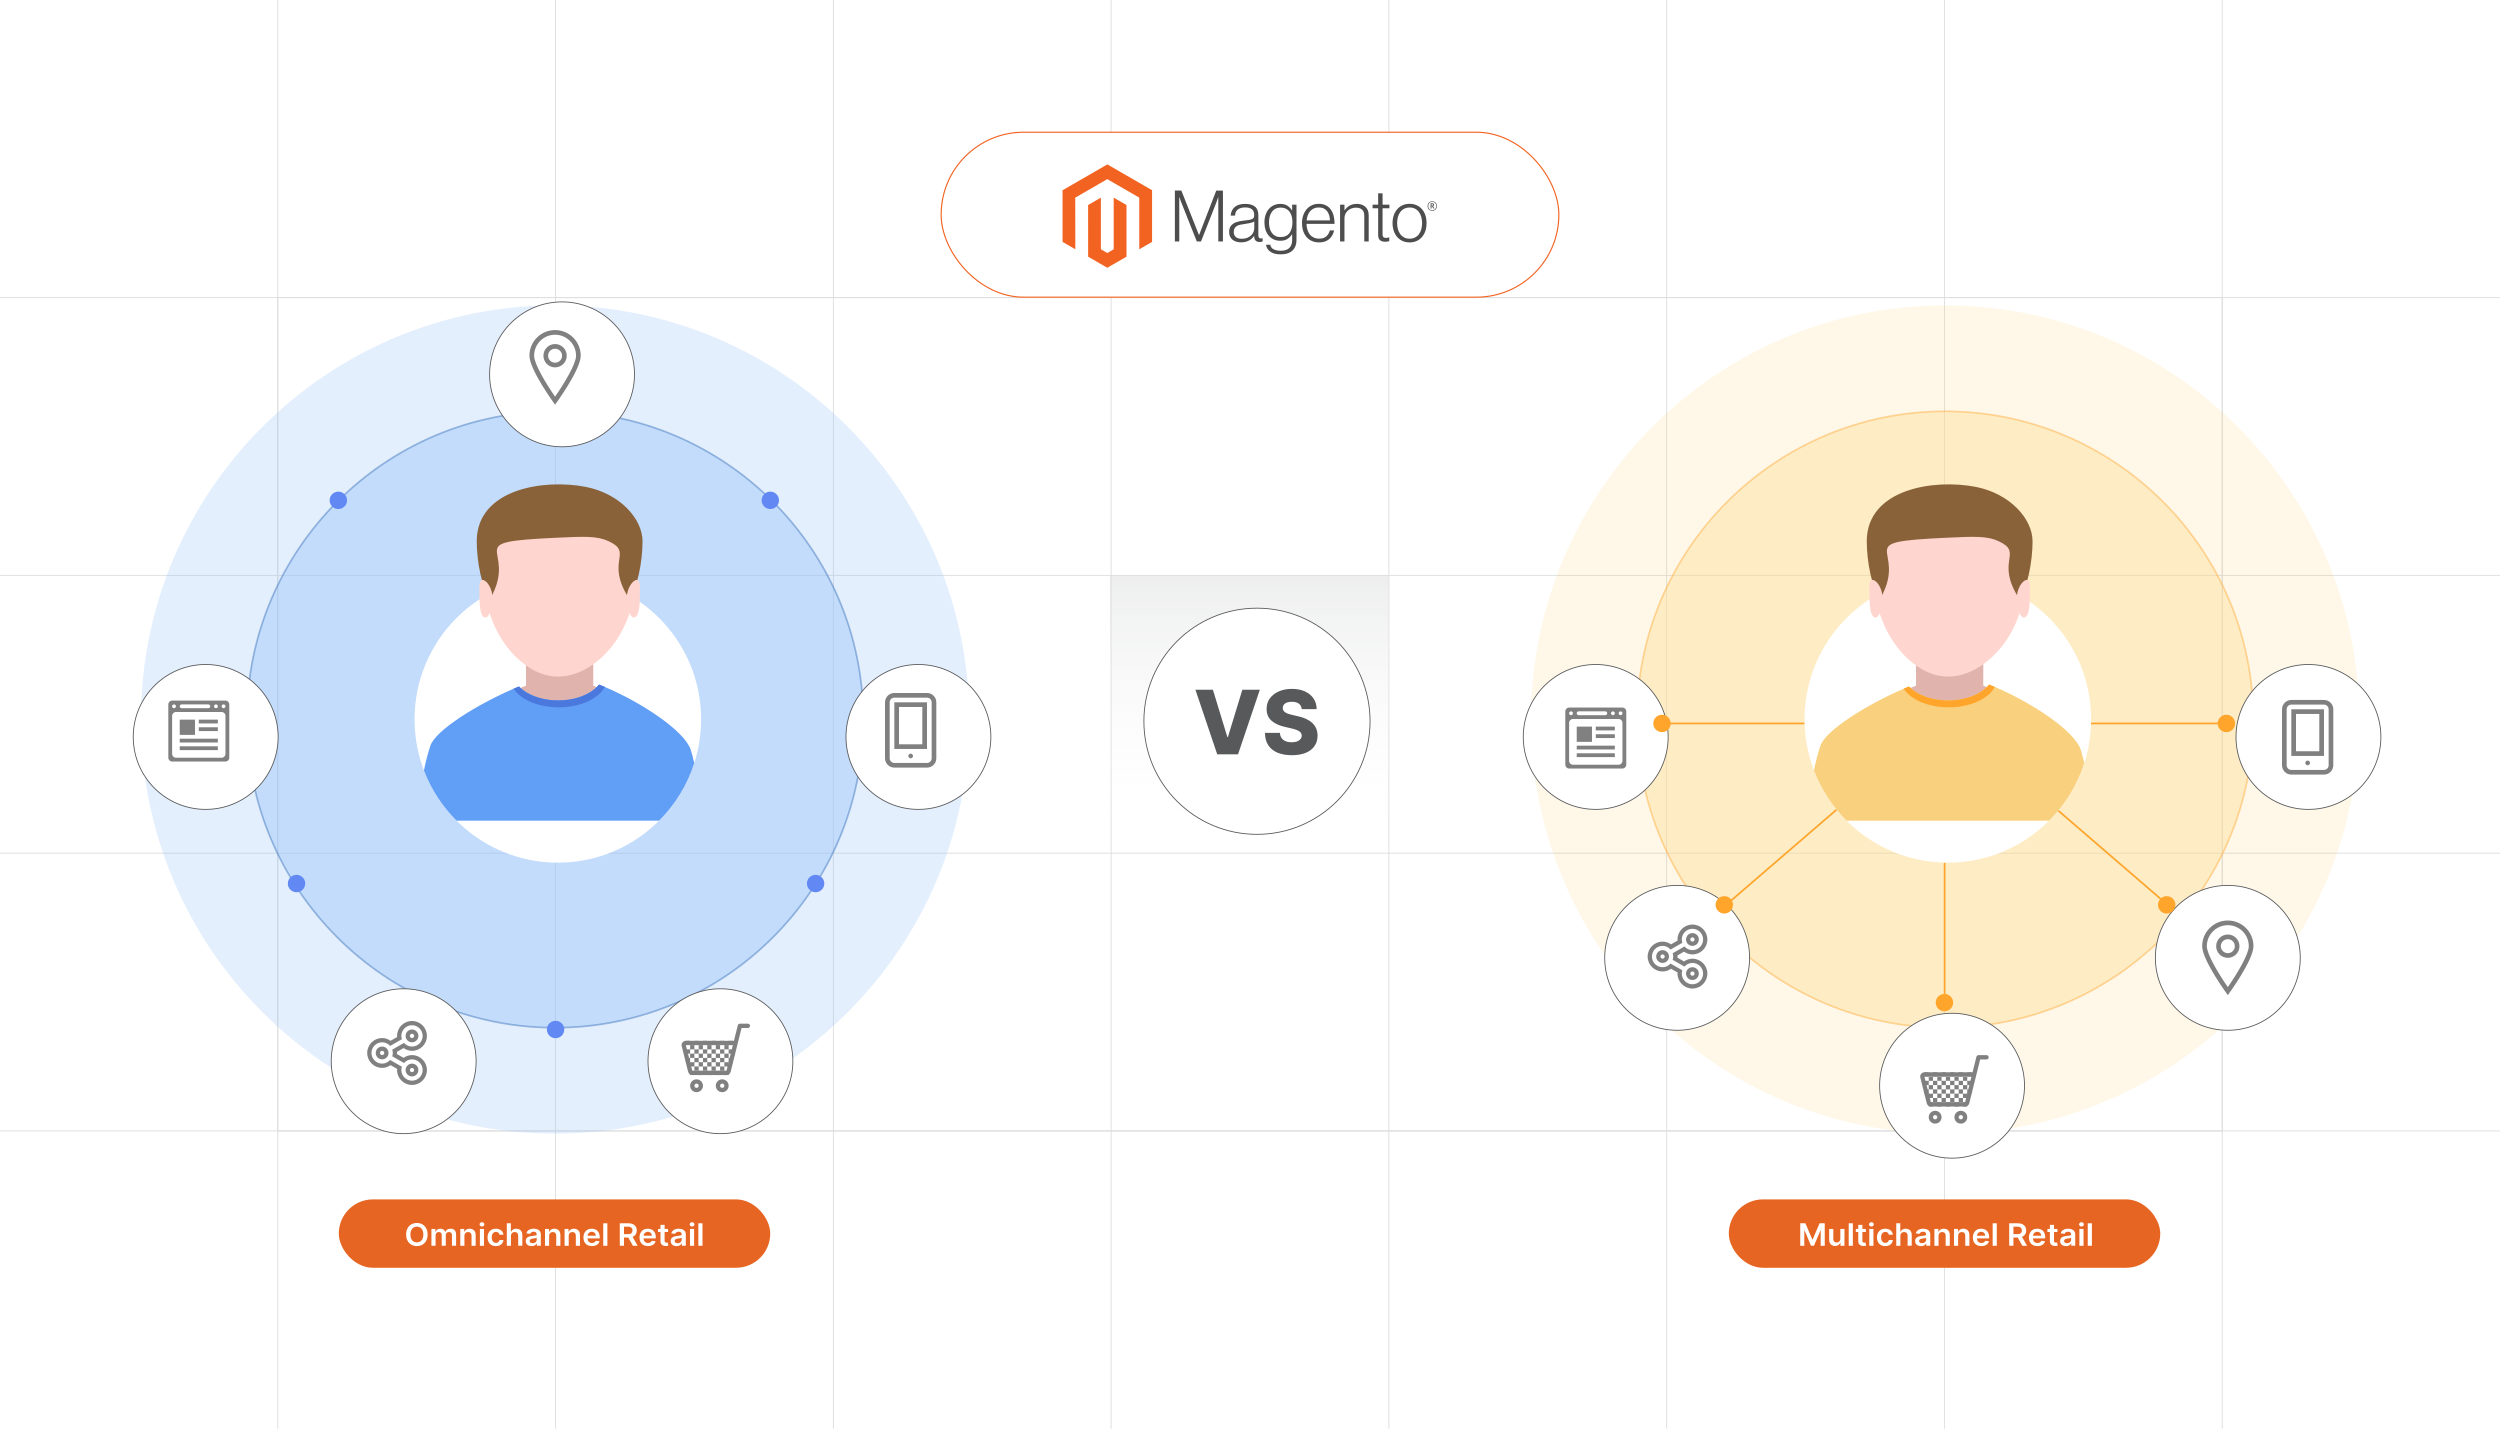 <?xml version="1.0" encoding="UTF-8"?><svg id="Layer_1" xmlns="http://www.w3.org/2000/svg" xmlns:xlink="http://www.w3.org/1999/xlink" viewBox="0 0 350 200"><defs><linearGradient id="linear-gradient" x1="174.907" y1="119.55" x2="174.907" y2="80.532" gradientUnits="userSpaceOnUse"><stop offset=".054" stop-color="#fff" stop-opacity="0"/><stop offset=".984" stop-color="#dbdcdd"/></linearGradient><filter id="drop-shadow-1" filterUnits="userSpaceOnUse"><feOffset dx=".976" dy=".976"/><feGaussianBlur result="blur" stdDeviation="1.463"/><feFlood flood-color="#333" flood-opacity=".07"/><feComposite in2="blur" operator="in"/><feComposite in="SourceGraphic"/></filter><filter id="drop-shadow-2" filterUnits="userSpaceOnUse"><feOffset dx=".976" dy=".976"/><feGaussianBlur result="blur-2" stdDeviation="1.463"/><feFlood flood-color="#333" flood-opacity=".07"/><feComposite in2="blur-2" operator="in"/><feComposite in="SourceGraphic"/></filter><filter id="drop-shadow-3" filterUnits="userSpaceOnUse"><feOffset dx=".976" dy=".976"/><feGaussianBlur result="blur-3" stdDeviation="1.463"/><feFlood flood-color="#333" flood-opacity=".07"/><feComposite in2="blur-3" operator="in"/><feComposite in="SourceGraphic"/></filter><filter id="drop-shadow-4" filterUnits="userSpaceOnUse"><feOffset dx=".976" dy=".976"/><feGaussianBlur result="blur-4" stdDeviation="1.463"/><feFlood flood-color="#333" flood-opacity=".07"/><feComposite in2="blur-4" operator="in"/><feComposite in="SourceGraphic"/></filter><filter id="drop-shadow-5" filterUnits="userSpaceOnUse"><feOffset dx=".976" dy=".976"/><feGaussianBlur result="blur-5" stdDeviation="1.463"/><feFlood flood-color="#333" flood-opacity=".07"/><feComposite in2="blur-5" operator="in"/><feComposite in="SourceGraphic"/></filter><filter id="drop-shadow-6" filterUnits="userSpaceOnUse"><feOffset dx=".976" dy=".976"/><feGaussianBlur result="blur-6" stdDeviation="1.463"/><feFlood flood-color="#333" flood-opacity=".07"/><feComposite in2="blur-6" operator="in"/><feComposite in="SourceGraphic"/></filter><filter id="drop-shadow-7" filterUnits="userSpaceOnUse"><feOffset dx=".976" dy=".976"/><feGaussianBlur result="blur-7" stdDeviation="1.463"/><feFlood flood-color="#333" flood-opacity=".07"/><feComposite in2="blur-7" operator="in"/><feComposite in="SourceGraphic"/></filter><filter id="drop-shadow-8" filterUnits="userSpaceOnUse"><feOffset dx=".976" dy=".976"/><feGaussianBlur result="blur-8" stdDeviation="1.463"/><feFlood flood-color="#333" flood-opacity=".07"/><feComposite in2="blur-8" operator="in"/><feComposite in="SourceGraphic"/></filter><filter id="drop-shadow-9" filterUnits="userSpaceOnUse"><feOffset dx=".976" dy=".976"/><feGaussianBlur result="blur-9" stdDeviation="1.463"/><feFlood flood-color="#333" flood-opacity=".07"/><feComposite in2="blur-9" operator="in"/><feComposite in="SourceGraphic"/></filter><filter id="drop-shadow-10" filterUnits="userSpaceOnUse"><feOffset dx=".976" dy=".976"/><feGaussianBlur result="blur-10" stdDeviation="1.463"/><feFlood flood-color="#333" flood-opacity=".07"/><feComposite in2="blur-10" operator="in"/><feComposite in="SourceGraphic"/></filter><filter id="drop-shadow-11" filterUnits="userSpaceOnUse"><feOffset dx=".976" dy=".976"/><feGaussianBlur result="blur-11" stdDeviation="1.463"/><feFlood flood-color="#333" flood-opacity=".07"/><feComposite in2="blur-11" operator="in"/><feComposite in="SourceGraphic"/></filter></defs><rect width="350" height="200" fill="#fff" stroke-width="0"/><rect x="38.89" y="41.668" width="272.22" height="116.665" fill="none" stroke="#dbdcdd" stroke-miterlimit="10" stroke-width=".122"/><polyline points="350 158.332 311.11 158.332 272.22 158.332 233.335 158.332 194.445 158.332 155.555 158.332 116.671 158.332 77.78 158.332 38.89 158.332 0 158.332" fill="none" stroke="#dbdcdd" stroke-miterlimit="10" stroke-width=".122"/><polyline points="0 119.442 38.89 119.442 77.78 119.442 116.671 119.442 155.555 119.442 194.445 119.442 233.335 119.442 272.22 119.442 311.11 119.442 350 119.442" fill="none" stroke="#dbdcdd" stroke-miterlimit="10" stroke-width=".122"/><polyline points="0 80.552 38.89 80.552 77.78 80.552 116.671 80.552 155.555 80.552 194.445 80.552 233.335 80.552 272.22 80.552 311.11 80.552 350 80.552" fill="none" stroke="#dbdcdd" stroke-miterlimit="10" stroke-width=".122"/><polyline points="350 41.668 311.11 41.668 272.22 41.668 233.335 41.668 194.445 41.668 155.555 41.668 116.671 41.668 77.78 41.668 38.89 41.668 0 41.668" fill="none" stroke="#dbdcdd" stroke-miterlimit="10" stroke-width=".122"/><polyline points="311.11 200 311.11 159.999 311.11 119.998 311.11 79.996 311.11 40.001 311.11 0" fill="none" stroke="#dbdcdd" stroke-miterlimit="10" stroke-width=".122"/><polyline points="272.22 0 272.22 40.001 272.22 79.996 272.22 119.998 272.22 159.999 272.22 200" fill="none" stroke="#dbdcdd" stroke-miterlimit="10" stroke-width=".122"/><polyline points="233.335 0 233.335 40.001 233.335 79.996 233.335 119.998 233.335 159.999 233.335 200" fill="none" stroke="#dbdcdd" stroke-miterlimit="10" stroke-width=".122"/><polyline points="194.445 0 194.445 40.001 194.445 79.996 194.445 119.998 194.445 159.999 194.445 200" fill="none" stroke="#dbdcdd" stroke-miterlimit="10" stroke-width=".122"/><polyline points="155.555 0 155.555 40.001 155.555 79.996 155.555 119.998 155.555 159.999 155.555 200" fill="none" stroke="#dbdcdd" stroke-miterlimit="10" stroke-width=".122"/><polyline points="116.671 0 116.671 40.001 116.671 79.996 116.671 119.998 116.671 159.999 116.671 200" fill="none" stroke="#dbdcdd" stroke-miterlimit="10" stroke-width=".122"/><polyline points="77.78 0 77.78 40.001 77.78 79.996 77.78 119.998 77.78 159.999 77.78 200" fill="none" stroke="#dbdcdd" stroke-miterlimit="10" stroke-width=".122"/><polyline points="38.89 200 38.89 159.999 38.89 119.998 38.89 79.996 38.89 40.001 38.89 0" fill="none" stroke="#dbdcdd" stroke-miterlimit="10" stroke-width=".122"/><rect x="155.398" y="80.532" width="39.018" height="39.018" fill="url(#linear-gradient)" opacity=".47" stroke-width="0"/><g filter="url(#drop-shadow-1)"><circle cx="175" cy="100" r="15.832" fill="#fff" stroke="#58595b" stroke-miterlimit="10" stroke-width=".122"/><path d="M168.832,95.59l2.023,6.625h.075l2.023-6.625h2.447l-3.052,9.045h-2.911l-3.052-9.045h2.447Z" fill="#58595b" stroke-width="0"/><path d="M181.264,98.301c-.029-.324-.158-.576-.391-.757-.231-.181-.559-.272-.986-.272-.283,0-.518.037-.707.11-.188.074-.33.174-.424.302-.094.128-.143.275-.146.44-.006.136.021.255.082.358s.148.194.266.272c.117.078.256.146.422.206.164.059.35.11.557.155l.777.176c.447.097.842.227,1.185.389.344.162.631.355.865.579.234.224.412.481.533.773.119.291.182.618.185.981-.004.571-.148,1.062-.434,1.471s-.695.723-1.23.941c-.533.218-1.178.327-1.932.327-.756,0-1.416-.113-1.978-.34-.562-.227-1-.571-1.312-1.034-.311-.462-.473-1.047-.48-1.753h2.094c.018.291.096.535.234.729.137.194.328.341.57.441.244.1.525.15.846.15.295,0,.547-.04.754-.12.207-.079.367-.19.478-.331.113-.141.17-.303.172-.486-.002-.17-.055-.317-.158-.44s-.262-.228-.475-.318-.484-.173-.815-.249l-.945-.221c-.783-.18-1.4-.471-1.852-.873-.449-.402-.674-.946-.67-1.632-.004-.56.146-1.05.449-1.471.305-.421.723-.75,1.26-.985.535-.235,1.147-.353,1.832-.353.701,0,1.31.119,1.826.355.518.237.918.569,1.203.996.287.427.432.922.438,1.484h-2.094Z" fill="#58595b" stroke-width="0"/></g><rect x="47.429" y="167.913" width="60.404" height="9.576" rx="4.788" ry="4.788" fill="#e76522" stroke-width="0"/><path d="M59.865,172.834c0,.339-.066.629-.197.871-.132.241-.31.426-.537.554-.227.128-.483.192-.769.192s-.543-.065-.769-.193c-.227-.128-.406-.314-.537-.555s-.197-.531-.197-.869c0-.339.066-.629.197-.871s.31-.426.537-.554c.226-.128.482-.192.769-.192s.543.064.769.192c.227.128.405.313.537.554.131.241.197.531.197.871ZM59.269,172.834c0-.239-.039-.44-.116-.605-.077-.164-.184-.289-.32-.373-.137-.085-.293-.127-.472-.127-.178,0-.335.042-.471.127-.136.085-.243.209-.32.373-.077.165-.116.366-.116.605s.039.44.116.605c.077.165.184.289.32.373s.293.127.471.127c.178,0,.335-.043.472-.127.136-.085.243-.209.32-.373.077-.164.116-.366.116-.605Z" fill="#fff" stroke-width="0"/><path d="M60.402,174.408v-2.361h.553v.401h.029c.051-.135.136-.241.254-.317s.259-.115.423-.115c.167,0,.307.039.421.116.114.078.195.183.242.316h.026c.054-.131.146-.236.275-.315.129-.078.283-.118.461-.118.226,0,.41.069.553.206.143.137.214.338.214.601v1.585h-.58v-1.498c0-.146-.041-.254-.121-.322-.081-.068-.18-.102-.297-.102-.14,0-.248.042-.327.126-.079.084-.118.192-.118.325v1.472h-.567v-1.522c0-.122-.038-.219-.114-.292s-.175-.109-.298-.109c-.083,0-.159.021-.227.061-.068.041-.122.097-.163.17s-.061.159-.061.256v1.435h-.578Z" fill="#fff" stroke-width="0"/><path d="M65.019,173.025v1.383h-.578v-2.361h.553v.401h.029c.056-.132.146-.237.271-.315.124-.078.277-.117.461-.117.169,0,.317.035.443.105.126.069.224.17.294.303.07.132.104.292.103.481v1.503h-.579v-1.417c0-.158-.042-.281-.127-.371-.085-.089-.202-.133-.351-.133-.101,0-.191.021-.27.064-.078.043-.139.104-.184.184-.044.08-.066.177-.066.29Z" fill="#fff" stroke-width="0"/><path d="M67.476,171.713c-.091,0-.17-.029-.236-.088-.066-.059-.099-.13-.099-.213,0-.084.033-.155.099-.214.066-.059.145-.088.236-.088.093,0,.172.03.237.088.065.059.099.13.099.214,0,.083-.033.154-.099.213-.065.059-.144.088-.237.088ZM67.185,174.408v-2.361h.578v2.361h-.578Z" fill="#fff" stroke-width="0"/><path d="M69.428,174.454c-.245,0-.455-.052-.63-.155-.175-.103-.31-.247-.404-.43-.094-.183-.141-.394-.141-.632,0-.24.048-.452.144-.636.096-.184.231-.327.407-.43s.383-.155.623-.155c.199,0,.376.035.53.105.154.07.276.169.368.297.091.127.144.276.157.446h-.553c-.022-.114-.075-.209-.159-.285-.084-.076-.195-.114-.335-.114-.118,0-.222.03-.311.091s-.159.148-.208.262c-.05.114-.074.25-.074.409,0,.161.024.299.073.414.049.115.118.204.207.266.089.062.194.093.314.093.085,0,.162-.016.23-.047.067-.031.124-.077.17-.136.046-.059.077-.131.094-.216h.553c-.014.167-.065.315-.154.443-.088.128-.208.229-.361.301-.152.072-.332.108-.537.108Z" fill="#fff" stroke-width="0"/><path d="M71.534,173.025v1.383h-.578v-3.147h.565v1.188h.029c.058-.133.147-.238.268-.316.121-.077.275-.116.463-.116.17,0,.319.035.446.103.127.069.225.169.294.301.07.132.105.293.105.484v1.503h-.579v-1.417c0-.159-.043-.283-.127-.371-.085-.089-.203-.133-.355-.133-.102,0-.194.021-.274.064-.081.043-.144.104-.189.184-.045.08-.068.177-.068.29Z" fill="#fff" stroke-width="0"/><path d="M74.42,174.456c-.155,0-.295-.027-.419-.081s-.222-.133-.294-.239-.108-.236-.108-.391c0-.133.025-.243.077-.33.051-.087.121-.157.209-.209s.188-.092.299-.119c.111-.027.227-.047.346-.059.144-.015.26-.028.35-.04.089-.012.154-.03.195-.055s.061-.065.061-.118v-.009c0-.116-.036-.205-.107-.269-.071-.064-.174-.095-.308-.095-.142,0-.254.03-.336.089s-.138.129-.167.21l-.54-.074c.043-.144.113-.264.211-.36.098-.097.218-.169.359-.218s.298-.073.47-.073c.118,0,.236.014.353.04.117.027.225.071.321.131.097.061.175.144.234.248.059.104.088.235.088.392v1.58h-.556v-.324h-.019c-.035.065-.085.127-.148.184s-.143.102-.238.137c-.096.034-.207.052-.335.052ZM74.57,174.047c.116,0,.217-.022.302-.067.085-.044.151-.103.197-.177s.07-.154.07-.241v-.278c-.018.014-.049.028-.092.04-.043.012-.092.023-.145.032s-.106.018-.158.024c-.052.007-.097.014-.136.019-.086.011-.164.03-.231.055-.068.026-.122.061-.162.107-.039.046-.059.104-.059.176,0,.102.039.18.117.232s.177.078.297.078Z" fill="#fff" stroke-width="0"/><path d="M76.877,173.025v1.383h-.578v-2.361h.553v.401h.029c.056-.132.146-.237.271-.315.124-.078.277-.117.461-.117.169,0,.317.035.443.105.126.069.224.17.294.303.07.132.104.292.103.481v1.503h-.579v-1.417c0-.158-.042-.281-.127-.371-.085-.089-.202-.133-.351-.133-.101,0-.191.021-.27.064-.078.043-.139.104-.184.184-.044.08-.066.177-.066.29Z" fill="#fff" stroke-width="0"/><path d="M79.621,173.025v1.383h-.578v-2.361h.553v.401h.029c.056-.132.146-.237.271-.315.124-.078.277-.117.461-.117.169,0,.317.035.443.105.126.069.224.17.294.303.07.132.104.292.103.481v1.503h-.579v-1.417c0-.158-.042-.281-.127-.371-.085-.089-.202-.133-.351-.133-.101,0-.191.021-.27.064-.078.043-.139.104-.184.184-.044.08-.066.177-.066.29Z" fill="#fff" stroke-width="0"/><path d="M82.873,174.454c-.246,0-.459-.049-.637-.148-.179-.099-.315-.239-.412-.421-.096-.182-.144-.396-.144-.643,0-.243.048-.456.144-.64.096-.184.231-.327.405-.43.174-.103.378-.155.612-.155.151,0,.294.023.429.07.135.046.254.119.358.216.103.097.185.221.245.371s.089.329.089.536v.17h-2.012v-.375h1.458c-.002-.106-.025-.201-.072-.285-.047-.084-.112-.149-.196-.197-.084-.048-.181-.072-.291-.072-.118,0-.222.027-.311.082-.089.055-.159.127-.208.215-.049.089-.075.185-.076.291v.327c0,.137.026.255.078.352.052.098.125.173.219.225s.204.078.329.078c.085,0,.161-.012.229-.035.068-.023.127-.057.178-.102.05-.045.088-.101.113-.168l.54.058c-.034.137-.099.257-.194.359-.095.102-.217.181-.365.237-.148.056-.318.084-.508.084Z" fill="#fff" stroke-width="0"/><path d="M85.032,171.261v3.147h-.578v-3.147h.578Z" fill="#fff" stroke-width="0"/><path d="M86.769,174.408v-3.147h1.227c.252,0,.463.042.634.126s.3.202.388.352c.088.151.132.327.132.528,0,.202-.044.377-.133.524-.089.148-.22.263-.393.343-.172.081-.384.121-.636.121h-.874v-.473h.794c.147,0,.268-.019.361-.059s.163-.098.208-.174.068-.17.068-.282c0-.112-.023-.207-.069-.287-.045-.08-.115-.14-.209-.182s-.215-.062-.363-.062h-.543v2.671h-.593ZM88.459,172.982l.81,1.426h-.662l-.796-1.426h.647Z" fill="#fff" stroke-width="0"/><path d="M90.722,174.454c-.246,0-.459-.049-.637-.148-.179-.099-.315-.239-.412-.421-.096-.182-.144-.396-.144-.643,0-.243.048-.456.144-.64.096-.184.231-.327.405-.43.174-.103.378-.155.612-.155.151,0,.294.023.429.07.135.046.254.119.358.216.103.097.185.221.245.371s.089.329.089.536v.17h-2.012v-.375h1.458c-.002-.106-.025-.201-.072-.285-.047-.084-.112-.149-.196-.197-.084-.048-.181-.072-.291-.072-.118,0-.222.027-.311.082-.089.055-.159.127-.208.215-.049.089-.075.185-.076.291v.327c0,.137.026.255.078.352.052.098.125.173.219.225s.204.078.329.078c.085,0,.161-.012.229-.035.068-.023.127-.057.178-.102.05-.045.088-.101.113-.168l.54.058c-.034.137-.099.257-.194.359-.095.102-.217.181-.365.237-.148.056-.318.084-.508.084Z" fill="#fff" stroke-width="0"/><path d="M93.528,172.047v.431h-1.411v-.431h1.411ZM92.465,171.482h.579v2.216c0,.075.012.132.036.171s.056.066.095.081c.04.014.084.021.131.021.036,0,.069-.002.1-.008.031-.005.054-.01.07-.014l.097.435c-.031.01-.075.021-.132.034-.057.012-.127.019-.208.021-.144.004-.275-.017-.391-.064-.116-.046-.208-.119-.276-.217-.068-.098-.101-.221-.1-.369v-2.309Z" fill="#fff" stroke-width="0"/><path d="M94.718,174.456c-.155,0-.295-.027-.419-.081s-.222-.133-.294-.239-.108-.236-.108-.391c0-.133.025-.243.077-.33.051-.087.121-.157.209-.209s.188-.092.299-.119c.111-.027.227-.047.346-.059.144-.015.26-.028.35-.04.089-.012.154-.03.195-.055s.061-.065.061-.118v-.009c0-.116-.036-.205-.107-.269-.071-.064-.174-.095-.308-.095-.142,0-.254.03-.336.089s-.138.129-.167.21l-.54-.074c.043-.144.113-.264.211-.36.098-.097.218-.169.359-.218s.298-.073.47-.073c.118,0,.236.014.353.04.117.027.225.071.321.131.097.061.175.144.234.248.059.104.088.235.088.392v1.58h-.556v-.324h-.019c-.035.065-.085.127-.148.184s-.143.102-.238.137c-.096.034-.207.052-.335.052ZM94.868,174.047c.116,0,.217-.022.302-.067.085-.044.151-.103.197-.177s.07-.154.07-.241v-.278c-.018.014-.049.028-.092.04-.043.012-.092.023-.145.032s-.106.018-.158.024c-.052.007-.097.014-.136.019-.086.011-.164.03-.231.055-.068.026-.122.061-.162.107-.039.046-.059.104-.059.176,0,.102.039.18.117.232s.177.078.297.078Z" fill="#fff" stroke-width="0"/><path d="M96.888,171.713c-.091,0-.17-.029-.236-.088-.066-.059-.099-.13-.099-.213,0-.084.033-.155.099-.214.066-.059.145-.088.236-.088.093,0,.172.03.237.088.065.059.099.13.099.214,0,.083-.033.154-.099.213-.065.059-.144.088-.237.088ZM96.597,174.408v-2.361h.578v2.361h-.578Z" fill="#fff" stroke-width="0"/><path d="M98.348,171.261v3.147h-.578v-3.147h.578Z" fill="#fff" stroke-width="0"/><path d="M77.711,158.709c-31.968,0-57.977-26.008-57.977-57.978s26.008-57.976,57.977-57.976,57.978,26.008,57.978,57.976-26.008,57.978-57.978,57.978Z" fill="#97c2f8" opacity=".25" stroke-width="0"/><path d="M77.711,143.88c-23.791,0-43.147-19.356-43.147-43.148s19.356-43.147,43.147-43.147,43.148,19.356,43.148,43.147-19.356,43.148-43.148,43.148Z" fill="#97c2f8" opacity=".42" stroke="#2d68b2" stroke-miterlimit="10" stroke-width=".244"/><path d="M98.155,100.707c0,6.29-2.893,11.9-7.419,15.575-3.45,2.807-7.849,4.489-12.64,4.489s-9.191-1.682-12.64-4.489c-4.526-3.675-7.419-9.285-7.419-15.575,0-11.077,8.982-20.059,20.059-20.059s20.059,8.982,20.059,20.059Z" fill="#fff" stroke-width="0"/><g id="Layer_1-2"><polygon points="73.641 91.969 83.058 91.969 83.058 96.95 78.346 98.655 73.641 96.95 73.641 91.969" fill="#e0b3ad" fill-rule="evenodd" stroke-width="0"/><ellipse cx="78.35" cy="98.997" rx="7.802" ry="3.766" fill="#e0b3ad" stroke-width="0"/><path d="M97.199,106.83c-.982,3.082-2.691,5.835-4.93,8.066h-28.347c-1.986-1.978-3.55-4.363-4.57-7.031.245-1.235.56-2.431.897-3.45.705-2.155,6.51-5.774,11.655-7.99h.008c.253-.115.498-.222.744-.322.069.077.138.146.215.215h.008c.084.084.176.161.276.23.061.054.123.1.184.138.1.077.199.138.307.207.008,0,.008.008.015.008.061.054.138.092.207.13h.008c.008,0,.008.008.015.008.652.376,1.426.652,2.277.828h.015c.613.123,1.28.192,1.963.192.989,0,1.925-.138,2.753-.391.1-.031.199-.054.291-.1.253-.077.491-.169.721-.284.092-.046.192-.084.276-.13.245-.123.475-.261.69-.414.069-.046.123-.084.184-.138.031-.015.069-.046.1-.069.138-.107.261-.215.383-.337v-.008h.008c.038-.031.069-.069.107-.107.069-.084.138-.161.207-.245.268.107.537.222.813.337,5.229,2.224,11.225,6.195,12.038,8.841.176.567.337,1.181.483,1.817Z" fill="#619ef5" stroke-width="0"/><path d="M88.83,81.469c0,7.162-5.593,13.482-11,13.246-5.061-.221-9.961-6.542-9.961-13.246,0-11.896,5.27-12.649,10.132-12.74,5.36-.1,10.829.304,10.829,12.74Z" fill="#ffd6cf" fill-rule="evenodd" stroke-width="0"/><path d="M89.955,75.786c0,2.734-.713,6.793-1.937,7.937-3.34-5.268.732-6.313-2.814-7.956-1.616-.749-3.39-.663-7.213-.487-14.059.648-5.301,1.306-9.31,8.444-1.224-1.145-1.938-5.204-1.938-7.938,0-7.347,9.426-8.779,15.297-7.616,4.718.934,7.914,4.434,7.914,7.616h0Z" fill="#8a6239" fill-rule="evenodd" stroke-width="0"/><path d="M67.534,81.186c.562,0,1.421,1.131,1.421,2.601s-.456,2.661-1.018,2.661-.806-1.191-.806-2.661-.159-2.601.403-2.601h0Z" fill="#ffd6cf" fill-rule="evenodd" stroke-width="0"/><path d="M89.165,81.186c-.562,0-1.421,1.131-1.421,2.601s.456,2.661,1.018,2.661.806-1.191.806-2.661.159-2.601-.403-2.601Z" fill="#ffd6cf" fill-rule="evenodd" stroke-width="0"/><path d="M73.641,96.896c-.285-.177-.544-.372-.772-.58-.075-.069-.147-.139-.216-.211-.248.102-.499.207-.751.316.068.104.142.205.223.305,1.108,1.365,3.419,2.303,6.09,2.303,2.743,0,5.106-.99,6.177-2.414.108-.144.203-.292.284-.444-.272-.116-.542-.227-.809-.333-.096.121-.202.238-.317.352-.15.148-.315.29-.493.425-1.173.884-2.939,1.446-4.914,1.446-.691,0-1.355-.069-1.978-.196-.858-.175-1.636-.461-2.292-.831-.079-.045-.156-.09-.232-.137h0Z" fill="#4a78dd" fill-rule="evenodd" stroke-width="0"/></g><path d="M98.158,100.703c0,2.139-.337,4.194-.959,6.126-.982,3.082-2.691,5.835-4.93,8.066-.483.491-.997.951-1.534,1.388-3.45,2.806-7.852,4.486-12.636,4.486-4.792,0-9.194-1.679-12.644-4.486-.537-.437-1.05-.897-1.534-1.388-1.986-1.978-3.55-4.363-4.57-7.031-.851-2.224-1.319-4.639-1.319-7.162,0-7.031,3.619-13.219,9.101-16.792.284-.192.575-.376.866-.537.092-.061.184-.115.276-.161.184-.107.376-.215.567-.307.107-.061.215-.115.33-.169,2.684-1.342,5.72-2.093,8.925-2.093,3.443,0,6.694.874,9.523,2.408.061.031.115.061.176.1.161.084.322.169.475.276.13.069.261.146.383.222.307.184.606.383.897.598,5.199,3.619,8.603,9.646,8.603,16.455Z" fill="none" stroke-width="0"/><circle cx="77.711" cy="51.432" r="10.142" fill="#fff" filter="url(#drop-shadow-2)" stroke="#58595b" stroke-miterlimit="10" stroke-width=".122"/><g id="Location"><path d="M77.711,46.208c-1.984,0-3.591,1.608-3.591,3.591s3.591,6.856,3.591,6.856c0,0,3.591-4.873,3.591-6.856s-1.608-3.591-3.591-3.591ZM74.773,49.8c0-1.62,1.318-2.938,2.938-2.938s2.938,1.318,2.938,2.938c0,1.129-1.633,3.853-2.938,5.733-1.305-1.88-2.938-4.604-2.938-5.733ZM77.711,48.167c-.902,0-1.632.731-1.632,1.632s.731,1.633,1.632,1.633,1.633-.731,1.633-1.633-.731-1.632-1.633-1.632ZM77.711,50.779c-.54,0-.98-.439-.98-.98s.439-.979.98-.979.98.439.98.979-.439.98-.98.98Z" fill="gray" fill-rule="evenodd" stroke-width="0"/></g><circle cx="55.539" cy="147.595" r="10.142" fill="#fff" filter="url(#drop-shadow-3)" stroke="#58595b" stroke-miterlimit="10" stroke-width=".122"/><g id="Share_1"><path d="M57.679,145.922c.495,0,.896-.401.896-.896s-.401-.896-.896-.896-.896.401-.896.896.401.896.896.896ZM57.679,144.727c.165,0,.299.134.299.299s-.134.299-.299.299-.299-.134-.299-.299.134-.299.299-.299ZM57.679,148.908c-.495,0-.896.401-.896.896s.401.896.896.896.896-.401.896-.896-.401-.896-.896-.896ZM57.679,150.102c-.165,0-.299-.134-.299-.299s.134-.299.299-.299.299.134.299.299-.134.299-.299.299ZM53.499,146.519c-.495,0-.896.401-.896.896s.401.896.896.896.896-.401.896-.896-.401-.896-.896-.896ZM53.499,147.713c-.165,0-.299-.134-.299-.299s.134-.299.299-.299.299.134.299.299-.134.299-.299.299Z" fill="gray" fill-rule="evenodd" stroke-width="0"/></g><g id="Share_2"><path d="M57.679,147.713c-.442,0-.842.149-1.178.385l-.927-.529c.004-.051.015-.102.015-.154s-.011-.103-.015-.154l.927-.53c.336.236.736.386,1.178.386,1.154,0,2.09-.935,2.09-2.09s-.937-2.09-2.09-2.09-2.09.935-2.09,2.09c0,.052.011.103.015.154l-.927.529c-.336-.236-.736-.385-1.178-.385-1.154,0-2.09.935-2.09,2.09s.936,2.09,2.09,2.09c.442,0,.842-.149,1.178-.385l.927.53c-.004.051-.015.101-.015.154,0,1.155.936,2.09,2.09,2.09s2.09-.935,2.09-2.09-.936-2.09-2.09-2.09ZM57.679,151.296c-.824,0-1.493-.67-1.493-1.493,0-.163.033-.316.081-.463l-.207-.118-.921-.526-.524-.3c-.274.311-.67.511-1.116.511-.823,0-1.493-.67-1.493-1.493s.67-1.493,1.493-1.493c.446,0,.842.201,1.116.511l.253-.144.871-.498.529-.302c-.048-.147-.081-.3-.081-.463,0-.824.67-1.493,1.493-1.493s1.493.67,1.493,1.493-.67,1.493-1.493,1.493c-.446,0-.842-.201-1.116-.511l-.174.1-1.219.696-.26.148c.049.147.081.3.081.463s-.033.316-.081.463l.261.149,1.154.659.237.136c.274-.311.67-.511,1.116-.511.824,0,1.493.67,1.493,1.493s-.67,1.493-1.493,1.493Z" fill="gray" stroke-width="0"/></g><circle cx="99.884" cy="147.595" r="10.142" fill="#fff" filter="url(#drop-shadow-4)" stroke="#58595b" stroke-miterlimit="10" stroke-width=".122"/><g id="Shopping_Cart_1"><path d="M96.018,145.714v.599h.599v-.599h-.599ZM96.018,146.912v.599h.599v-.599h-.599ZM97.216,146.313h-.599v.599h.599v-.599ZM97.815,145.714h-.599v.599h.599v-.599ZM97.815,146.912h-.599v.599h.599v-.599ZM97.216,147.511h-.599v.599h.599v-.599ZM96.018,148.11v.599h.599v-.599h-.599ZM96.617,148.709v.599h.599v-.599h-.599ZM97.216,148.11v.599h.599v-.599h-.599ZM97.216,149.309v.599h.599v-.599h-.599ZM96.617,150.507h.599v-.599h-.599v.599ZM97.815,150.507h.599v-.599h-.599v.599ZM97.815,148.709v.599h.599v-.599h-.599ZM97.815,147.511v.599h.599v-.599h-.599ZM98.414,146.912v-.599h-.599v.599h.599ZM99.013,145.714h-.599v.599h.599v-.599ZM99.013,147.511v-.599h-.599v.599h.599ZM98.414,148.11v.599h.599v-.599h-.599ZM98.414,149.309v.599h.599v-.599h-.599ZM99.013,150.507h.599v-.599h-.599v.599ZM99.013,148.709v.599h.599v-.599h-.599ZM99.612,148.11v-.599h-.599v.599h.599ZM99.612,146.912v-.599h-.599v.599h.599ZM100.212,145.714h-.599v.599h.599v-.599ZM100.212,147.511v-.599h-.599v.599h.599ZM99.612,148.709h.599v-.599h-.599v.599ZM99.612,149.309v.599h.599v-.599h-.599ZM100.212,150.507h.599v-.599h-.599v.599ZM100.212,149.309h.599v-.599h-.599v.599ZM100.212,148.11h.599v-.599h-.599v.599ZM100.811,146.912v-.599h-.599v.599h.599ZM101.41,145.714h-.599v.599h.599v-.599ZM100.811,147.511h.599v-.599h-.599v.599ZM100.811,148.709h.599v-.599h-.599v.599ZM100.811,149.908h.599v-.599h-.599v.599ZM102.009,150.507v-.599h-.599v.599h.599ZM101.41,149.309h.599v-.599h-.599v.599ZM101.41,148.11h.599v-.599h-.599v.599ZM101.41,146.313v.599h.599v-.599h-.599ZM102.608,145.714h-.599v.599h.599v-.599ZM102.608,147.511v-.599h-.599v.599h.599ZM102.608,148.709v-.599h-.599v.599h.599Z" fill="gray" fill-rule="evenodd" stroke-width="0"/></g><g id="Shopping_Cart_2"><path d="M97.516,151.106c-.496,0-.899.402-.899.899s.402.899.899.899.899-.402.899-.899-.402-.899-.899-.899ZM97.516,152.304c-.165,0-.3-.134-.3-.3,0-.166.134-.3.3-.3s.3.134.3.3c0,.165-.134.3-.3.3ZM101.11,151.106c-.496,0-.899.402-.899.899s.402.899.899.899.899-.402.899-.899-.402-.899-.899-.899ZM101.11,152.304c-.165,0-.3-.134-.3-.3,0-.166.134-.3.3-.3s.3.134.3.3c0,.165-.134.3-.3.3ZM104.705,143.317h-1.123c-.138,0-.257.094-.29.227l-.542,2.17h-6.731c-.185,0-.359.085-.472.231-.114.145-.154.335-.109.514l.899,3.595c.067.267.306.454.581.454h4.793c.275,0,.515-.187.581-.454l1.525-6.137h.889c.166,0,.3-.134.3-.3s-.134-.3-.3-.3ZM101.71,149.908h-4.793l-.899-3.595h6.581l-.89,3.595Z" fill="gray" fill-rule="evenodd" stroke-width="0"/></g><circle cx="127.603" cy="102.196" r="10.142" fill="#fff" filter="url(#drop-shadow-5)" stroke="#58595b" stroke-miterlimit="10" stroke-width=".122"/><g id="Mobile_1"><path d="M129.779,97.018h-4.571c-.721,0-1.306.585-1.306,1.306v7.836c0,.721.585,1.306,1.306,1.306h4.571c.721,0,1.306-.585,1.306-1.306v-7.836c0-.721-.585-1.306-1.306-1.306ZM130.432,106.159c0,.36-.293.653-.653.653h-4.571c-.36,0-.653-.293-.653-.653v-7.836c0-.36.293-.653.653-.653h4.571c.36,0,.653.293.653.653v7.836ZM127.493,105.507c-.18,0-.327.146-.327.327s.146.327.327.327.327-.146.327-.327-.146-.327-.327-.327Z" fill="gray" fill-rule="evenodd" stroke-width="0"/></g><g id="Mobile_2"><path d="M125.208,98.324v6.53h4.571v-6.53h-4.571ZM129.126,104.201h-3.265v-5.224h3.265v5.224Z" fill="gray" stroke-width="0"/></g><circle cx="27.82" cy="102.196" r="10.142" fill="#fff" filter="url(#drop-shadow-6)" stroke="#58595b" stroke-miterlimit="10" stroke-width=".122"/><g id="Application_1"><path d="M27.298,100.749h-2.134v2.134h2.134v-2.134ZM25.164,103.95h5.335v-.533h-5.335v.533ZM25.164,105.017h5.335v-.533h-5.335v.533ZM27.831,100.749v.533h2.667v-.533h-2.667ZM27.831,102.35h2.667v-.533h-2.667v.533Z" fill="gray" fill-rule="evenodd" stroke-width="0"/></g><g id="Application_2"><path d="M31.566,98.082h-7.468c-.294,0-.533.239-.533.533v7.468c0,.294.239.533.533.533h7.468c.294,0,.533-.239.533-.533v-7.468c0-.294-.239-.533-.533-.533ZM30.232,98.615c.147,0,.267.119.267.267s-.119.267-.267.267-.267-.119-.267-.267.119-.267.267-.267ZM25.431,98.615h3.734c.147,0,.267.119.267.267s-.119.267-.267.267h-3.734c-.147,0-.267-.119-.267-.267s.119-.267.267-.267ZM24.364,98.615c.147,0,.267.119.267.267s-.119.267-.267.267-.267-.119-.267-.267.119-.267.267-.267ZM31.566,105.55c0,.294-.239.533-.533.533h-6.401c-.294,0-.533-.239-.533-.533v-5.335c0-.294.239-.533.533-.533h6.401c.294,0,.533.239.533.533v5.335ZM31.299,99.149c-.147,0-.267-.119-.267-.267s.119-.267.267-.267.267.119.267.267-.119.267-.267.267Z" fill="gray" stroke-width="0"/></g><circle cx="47.366" cy="70.046" r="1.219" fill="#6288f4" stroke-width="0"/><circle cx="107.844" cy="70.046" r="1.219" fill="#6288f4" stroke-width="0"/><circle cx="114.185" cy="123.695" r="1.219" fill="#6288f4" stroke-width="0"/><circle cx="41.514" cy="123.695" r="1.219" fill="#6288f4" stroke-width="0"/><circle cx="77.78" cy="144.13" r="1.219" fill="#6288f4" stroke-width="0"/><path d="M272.313,158.709c-31.968,0-57.977-26.008-57.977-57.978s26.008-57.976,57.977-57.976,57.978,26.008,57.978,57.976-26.008,57.978-57.978,57.978Z" fill="#fdc346" opacity=".12" stroke-width="0"/><path d="M272.313,143.88c-23.791,0-43.147-19.356-43.147-43.148s19.356-43.147,43.147-43.147,43.148,19.356,43.148,43.147-19.356,43.148-43.148,43.148Z" fill="#fddc95" opacity=".42" stroke="#ffa52b" stroke-miterlimit="10" stroke-width=".244"/><line x1="272.248" y1="120.77" x2="272.248" y2="139.146" fill="none" stroke="#ffa52b" stroke-miterlimit="10" stroke-width=".244"/><line x1="257.124" y1="113.347" x2="241.657" y2="126.678" fill="none" stroke="#ffa52b" stroke-miterlimit="10" stroke-width=".244"/><line x1="287.991" y1="113.347" x2="303.458" y2="126.678" fill="none" stroke="#ffa52b" stroke-miterlimit="10" stroke-width=".244"/><line x1="232.681" y1="101.283" x2="252.636" y2="101.283" fill="none" stroke="#ffa52b" stroke-miterlimit="10" stroke-width=".244"/><line x1="291.208" y1="101.283" x2="311.163" y2="101.283" fill="none" stroke="#ffa52b" stroke-miterlimit="10" stroke-width=".244"/><path d="M292.757,100.707c0,6.29-2.893,11.9-7.419,15.575-3.45,2.807-7.849,4.489-12.64,4.489s-9.191-1.682-12.64-4.489c-4.526-3.675-7.419-9.285-7.419-15.575,0-11.077,8.982-20.059,20.059-20.059s20.059,8.982,20.059,20.059Z" fill="#fff" stroke-width="0"/><g id="Layer_1-3"><polygon points="268.244 91.969 277.66 91.969 277.66 96.95 272.948 98.655 268.244 96.95 268.244 91.969" fill="#e0b3ad" fill-rule="evenodd" stroke-width="0"/><ellipse cx="272.952" cy="98.997" rx="7.802" ry="3.766" fill="#e0b3ad" stroke-width="0"/><path d="M291.802,106.83c-.982,3.082-2.691,5.835-4.93,8.066h-28.347c-1.986-1.978-3.55-4.363-4.57-7.031.245-1.235.56-2.431.897-3.45.705-2.155,6.51-5.774,11.655-7.99h.008c.253-.115.498-.222.744-.322.069.077.138.146.215.215h.008c.084.084.176.161.276.23.061.054.123.1.184.138.1.077.199.138.307.207.008,0,.008.008.015.008.061.054.138.092.207.13h.008c.008,0,.008.008.015.008.652.376,1.426.652,2.277.828h.015c.613.123,1.28.192,1.963.192.989,0,1.925-.138,2.753-.391.1-.031.199-.054.291-.1.253-.077.491-.169.721-.284.092-.046.192-.084.276-.13.245-.123.475-.261.69-.414.069-.046.123-.084.184-.138.031-.015.069-.046.1-.069.138-.107.261-.215.383-.337v-.008h.008c.038-.031.069-.069.107-.107.069-.084.138-.161.207-.245.268.107.537.222.813.337,5.229,2.224,11.225,6.195,12.038,8.841.176.567.337,1.181.483,1.817Z" fill="#f9d07d" stroke-width="0"/><path d="M283.433,81.469c0,7.162-5.593,13.482-11,13.246-5.061-.221-9.961-6.542-9.961-13.246,0-11.896,5.27-12.649,10.132-12.74,5.36-.1,10.829.304,10.829,12.74Z" fill="#ffd6cf" fill-rule="evenodd" stroke-width="0"/><path d="M284.558,75.786c0,2.734-.713,6.793-1.937,7.937-3.34-5.268.732-6.313-2.814-7.956-1.616-.749-3.39-.663-7.213-.487-14.059.648-5.301,1.306-9.31,8.444-1.224-1.145-1.938-5.204-1.938-7.938,0-7.347,9.426-8.779,15.297-7.616,4.718.934,7.914,4.434,7.914,7.616h0Z" fill="#8a6239" fill-rule="evenodd" stroke-width="0"/><path d="M262.137,81.186c.562,0,1.421,1.131,1.421,2.601s-.456,2.661-1.018,2.661-.806-1.191-.806-2.661-.159-2.601.403-2.601h0Z" fill="#ffd6cf" fill-rule="evenodd" stroke-width="0"/><path d="M283.767,81.186c-.562,0-1.421,1.131-1.421,2.601s.456,2.661,1.018,2.661.806-1.191.806-2.661.159-2.601-.403-2.601Z" fill="#ffd6cf" fill-rule="evenodd" stroke-width="0"/><path d="M268.243,96.896c-.285-.177-.544-.372-.772-.58-.075-.069-.147-.139-.216-.211-.248.102-.499.207-.751.316.068.104.142.205.223.305,1.108,1.365,3.419,2.303,6.09,2.303,2.743,0,5.106-.99,6.177-2.414.108-.144.203-.292.284-.444-.272-.116-.542-.227-.809-.333-.096.121-.202.238-.317.352-.15.148-.315.29-.493.425-1.173.884-2.939,1.446-4.914,1.446-.691,0-1.355-.069-1.978-.196-.858-.175-1.636-.461-2.292-.831-.079-.045-.156-.09-.232-.137h0Z" fill="#ffa52b" fill-rule="evenodd" stroke-width="0"/></g><path d="M292.76,100.703c0,2.139-.337,4.194-.959,6.126-.982,3.082-2.691,5.835-4.93,8.066-.483.491-.997.951-1.534,1.388-3.45,2.806-7.852,4.486-12.636,4.486-4.792,0-9.194-1.679-12.644-4.486-.537-.437-1.05-.897-1.534-1.388-1.986-1.978-3.55-4.363-4.57-7.031-.851-2.224-1.319-4.639-1.319-7.162,0-7.031,3.619-13.219,9.101-16.792.284-.192.575-.376.866-.537.092-.061.184-.115.276-.161.184-.107.376-.215.567-.307.107-.061.215-.115.33-.169,2.684-1.342,5.72-2.093,8.925-2.093,3.443,0,6.694.874,9.523,2.408.061.031.115.061.176.1.161.084.322.169.475.276.13.069.261.146.383.222.307.184.606.383.897.598,5.199,3.619,8.603,9.646,8.603,16.455Z" fill="none" stroke-width="0"/><g filter="url(#drop-shadow-7)"><circle cx="310.919" cy="133.121" r="10.142" fill="#fff" stroke="#58595b" stroke-miterlimit="10" stroke-width=".122"/><g id="Location-2"><path d="M310.919,127.897c-1.984,0-3.591,1.608-3.591,3.591s3.591,6.856,3.591,6.856c0,0,3.591-4.873,3.591-6.856s-1.608-3.591-3.591-3.591ZM307.98,131.488c0-1.62,1.318-2.938,2.938-2.938s2.938,1.318,2.938,2.938c0,1.129-1.633,3.853-2.938,5.733-1.305-1.88-2.938-4.604-2.938-5.733ZM310.919,129.856c-.902,0-1.632.731-1.632,1.632s.731,1.633,1.632,1.633,1.632-.731,1.632-1.633-.731-1.632-1.632-1.632ZM310.919,132.468c-.54,0-.98-.439-.98-.98s.439-.979.98-.979.98.439.98.979-.439.98-.98.98Z" fill="gray" fill-rule="evenodd" stroke-width="0"/></g></g><g filter="url(#drop-shadow-8)"><circle cx="233.825" cy="133.121" r="10.142" fill="#fff" stroke="#58595b" stroke-miterlimit="10" stroke-width=".122"/><g id="Share_1-2"><path d="M235.965,131.448c.495,0,.896-.401.896-.896s-.401-.896-.896-.896-.896.401-.896.896.401.896.896.896ZM235.965,130.253c.165,0,.299.134.299.299s-.134.299-.299.299-.299-.134-.299-.299.134-.299.299-.299ZM235.965,134.434c-.494,0-.896.401-.896.896s.401.896.896.896.896-.401.896-.896-.401-.896-.896-.896ZM235.965,135.628c-.165,0-.299-.134-.299-.299s.134-.299.299-.299.299.134.299.299-.134.299-.299.299ZM231.785,132.045c-.495,0-.896.401-.896.896s.401.896.896.896.896-.401.896-.896-.401-.896-.896-.896ZM231.785,133.239c-.165,0-.299-.134-.299-.299s.134-.299.299-.299.299.134.299.299-.134.299-.299.299Z" fill="gray" fill-rule="evenodd" stroke-width="0"/></g><g id="Share_2-2"><path d="M235.965,133.239c-.442,0-.842.149-1.178.385l-.927-.53c.004-.051.015-.101.015-.154s-.011-.103-.015-.154l.927-.53c.336.236.736.386,1.178.386,1.154,0,2.09-.935,2.09-2.09s-.937-2.09-2.09-2.09-2.09.935-2.09,2.09c0,.052.011.103.015.154l-.927.53c-.336-.236-.736-.385-1.178-.385-1.154,0-2.09.935-2.09,2.09s.936,2.09,2.09,2.09c.442,0,.842-.149,1.178-.385l.927.529c-.004.051-.015.102-.015.154,0,1.155.936,2.09,2.09,2.09s2.09-.935,2.09-2.09-.936-2.09-2.09-2.09ZM235.965,136.823c-.824,0-1.493-.67-1.493-1.493,0-.163.033-.316.081-.463l-.207-.118-.921-.526-.524-.3c-.274.311-.67.511-1.116.511-.823,0-1.493-.67-1.493-1.493s.67-1.493,1.493-1.493c.446,0,.842.201,1.116.511l.253-.144.871-.498.529-.302c-.048-.147-.081-.3-.081-.463,0-.824.67-1.493,1.493-1.493s1.493.669,1.493,1.493-.669,1.493-1.493,1.493c-.446,0-.842-.201-1.116-.511l-.174.1-1.219.696-.26.148c.048.147.081.3.081.463s-.033.316-.081.463l.261.149,1.154.659.237.136c.274-.311.67-.511,1.116-.511.824,0,1.493.67,1.493,1.493s-.669,1.493-1.493,1.493Z" fill="gray" stroke-width="0"/></g></g><g filter="url(#drop-shadow-9)"><circle cx="272.314" cy="151.023" r="10.142" fill="#fff" stroke="#58595b" stroke-miterlimit="10" stroke-width=".122"/><g id="Shopping_Cart_1-2"><path d="M268.447,149.142v.599h.599v-.599h-.599ZM268.447,150.34v.599h.599v-.599h-.599ZM269.646,149.741h-.599v.599h.599v-.599ZM270.245,149.142h-.599v.599h.599v-.599ZM270.245,150.34h-.599v.599h.599v-.599ZM269.646,150.939h-.599v.599h.599v-.599ZM268.447,151.538v.599h.599v-.599h-.599ZM269.047,152.138v.599h.599v-.599h-.599ZM269.646,151.538v.599h.599v-.599h-.599ZM269.646,152.737v.599h.599v-.599h-.599ZM269.047,153.935h.599v-.599h-.599v.599ZM270.245,153.935h.599v-.599h-.599v.599ZM270.245,152.138v.599h.599v-.599h-.599ZM270.245,150.939v.599h.599v-.599h-.599ZM270.844,150.34v-.599h-.599v.599h.599ZM271.443,149.142h-.599v.599h.599v-.599ZM271.443,150.939v-.599h-.599v.599h.599ZM270.844,151.538v.599h.599v-.599h-.599ZM270.844,152.737v.599h.599v-.599h-.599ZM271.443,153.935h.599v-.599h-.599v.599ZM271.443,152.138v.599h.599v-.599h-.599ZM272.042,151.538v-.599h-.599v.599h.599ZM272.042,150.34v-.599h-.599v.599h.599ZM272.642,149.142h-.599v.599h.599v-.599ZM272.642,150.939v-.599h-.599v.599h.599ZM272.042,152.138h.599v-.599h-.599v.599ZM272.042,152.737v.599h.599v-.599h-.599ZM272.642,153.935h.599v-.599h-.599v.599ZM272.642,152.737h.599v-.599h-.599v.599ZM272.642,151.538h.599v-.599h-.599v.599ZM273.241,150.34v-.599h-.599v.599h.599ZM273.84,149.142h-.599v.599h.599v-.599ZM273.241,150.939h.599v-.599h-.599v.599ZM273.241,152.138h.599v-.599h-.599v.599ZM273.241,153.336h.599v-.599h-.599v.599ZM274.439,153.935v-.599h-.599v.599h.599ZM273.84,152.737h.599v-.599h-.599v.599ZM273.84,151.538h.599v-.599h-.599v.599ZM273.84,149.741v.599h.599v-.599h-.599ZM275.038,149.142h-.599v.599h.599v-.599ZM275.038,150.939v-.599h-.599v.599h.599ZM275.038,152.138v-.599h-.599v.599h.599Z" fill="gray" fill-rule="evenodd" stroke-width="0"/></g><g id="Shopping_Cart_2-2"><path d="M269.945,154.534c-.496,0-.899.402-.899.899s.402.899.899.899.899-.402.899-.899-.402-.899-.899-.899ZM269.945,155.732c-.165,0-.3-.134-.3-.3,0-.166.134-.3.3-.3s.3.134.3.3c0,.165-.134.3-.3.3ZM273.54,154.534c-.496,0-.899.402-.899.899s.402.899.899.899.899-.402.899-.899-.402-.899-.899-.899ZM273.54,155.732c-.165,0-.3-.134-.3-.3,0-.166.134-.3.3-.3s.3.134.3.3c0,.165-.134.3-.3.3ZM277.135,146.745h-1.123c-.138,0-.257.094-.29.227l-.542,2.17h-6.731c-.185,0-.359.085-.472.231s-.154.335-.109.514l.899,3.595c.067.267.306.454.581.454h4.793c.275,0,.515-.187.581-.454l1.525-6.137h.889c.166,0,.3-.134.3-.3s-.134-.3-.3-.3ZM274.139,153.336h-4.793l-.899-3.595h6.581l-.89,3.595Z" fill="gray" fill-rule="evenodd" stroke-width="0"/></g></g><g filter="url(#drop-shadow-10)"><circle cx="322.205" cy="102.196" r="10.142" fill="#fff" stroke="#58595b" stroke-miterlimit="10" stroke-width=".122"/><g id="Mobile_1-2"><path d="M324.381,97.018h-4.571c-.721,0-1.306.585-1.306,1.306v7.836c0,.721.585,1.306,1.306,1.306h4.571c.721,0,1.306-.585,1.306-1.306v-7.836c0-.721-.585-1.306-1.306-1.306ZM325.034,106.159c0,.36-.293.653-.653.653h-4.571c-.36,0-.653-.293-.653-.653v-7.836c0-.36.293-.653.653-.653h4.571c.36,0,.653.293.653.653v7.836ZM322.096,105.507c-.18,0-.327.146-.327.327s.146.327.327.327.327-.146.327-.327-.146-.327-.327-.327Z" fill="gray" fill-rule="evenodd" stroke-width="0"/></g><g id="Mobile_2-2"><path d="M319.81,98.324v6.53h4.571v-6.53h-4.571ZM323.728,104.201h-3.265v-5.224h3.265v5.224Z" fill="gray" stroke-width="0"/></g></g><g filter="url(#drop-shadow-11)"><circle cx="222.423" cy="102.196" r="10.142" fill="#fff" stroke="#58595b" stroke-miterlimit="10" stroke-width=".122"/><g id="Application_1-2"><path d="M221.9,100.749h-2.134v2.134h2.134v-2.134ZM219.767,103.95h5.335v-.533h-5.335v.533ZM219.767,105.017h5.335v-.533h-5.335v.533ZM222.434,100.749v.533h2.667v-.533h-2.667ZM222.434,102.35h2.667v-.533h-2.667v.533Z" fill="gray" fill-rule="evenodd" stroke-width="0"/></g><g id="Application_2-2"><path d="M226.168,98.082h-7.468c-.294,0-.533.239-.533.533v7.468c0,.294.239.533.533.533h7.468c.294,0,.533-.239.533-.533v-7.468c0-.294-.239-.533-.533-.533ZM224.834,98.615c.147,0,.267.119.267.267s-.119.267-.267.267-.267-.119-.267-.267.119-.267.267-.267ZM220.033,98.615h3.734c.147,0,.267.119.267.267s-.119.267-.267.267h-3.734c-.147,0-.267-.119-.267-.267s.119-.267.267-.267ZM218.966,98.615c.147,0,.267.119.267.267s-.119.267-.267.267-.267-.119-.267-.267.119-.267.267-.267ZM226.168,105.55c0,.294-.239.533-.533.533h-6.401c-.294,0-.533-.239-.533-.533v-5.335c0-.294.239-.533.533-.533h6.401c.294,0,.533.239.533.533v5.335ZM225.901,99.149c-.147,0-.267-.119-.267-.267s.119-.267.267-.267.267.119.267.267-.119.267-.267.267Z" fill="gray" stroke-width="0"/></g></g><circle cx="232.681" cy="101.283" r="1.219" fill="#ffa52b" stroke-width="0"/><circle cx="241.398" cy="126.678" r="1.219" fill="#ffa52b" stroke-width="0"/><circle cx="272.22" cy="140.365" r="1.219" fill="#ffa52b" stroke-width="0"/><circle cx="311.692" cy="101.283" r="1.219" fill="#ffa52b" stroke-width="0"/><circle cx="303.339" cy="126.678" r="1.219" fill="#ffa52b" stroke-width="0"/><rect x="242.032" y="167.913" width="60.404" height="9.576" rx="4.788" ry="4.788" fill="#e76522" stroke-width="0"/><path d="M252.031,171.261h.725l.972,2.281h.038l.972-2.281h.726v3.147h-.568v-2.163h-.03l-.905,2.153h-.425l-.904-2.158h-.03v2.167h-.568v-3.147Z" fill="#fff" stroke-width="0"/><path d="M257.647,173.416v-1.368h.579v2.361h-.561v-.419h-.025c-.056.132-.146.24-.273.324s-.281.126-.466.126c-.161,0-.303-.035-.426-.104-.123-.069-.219-.17-.288-.303-.069-.132-.104-.293-.104-.481v-1.503h.579v1.417c0,.15.042.269.128.357.085.088.196.132.335.132.085,0,.168-.02.248-.06.08-.04.145-.1.197-.179s.077-.179.077-.299Z" fill="#fff" stroke-width="0"/><path d="M259.399,171.261v3.147h-.579v-3.147h.579Z" fill="#fff" stroke-width="0"/><path d="M261.219,172.047v.431h-1.41v-.431h1.41ZM260.156,171.482h.579v2.216c0,.075.012.132.035.171.024.04.056.066.096.081.039.014.083.021.131.021.036,0,.069-.002.1-.008.03-.005.054-.01.069-.014l.098.435c-.03.01-.074.021-.132.034-.057.012-.126.019-.208.021-.145.004-.275-.017-.392-.064-.116-.046-.208-.119-.275-.217-.068-.098-.102-.221-.101-.369v-2.309Z" fill="#fff" stroke-width="0"/><path d="M261.993,171.713c-.092,0-.17-.029-.236-.088-.066-.059-.099-.13-.099-.213,0-.084.032-.155.099-.214.066-.059.144-.088.236-.088.093,0,.172.03.237.088.065.059.099.13.099.214,0,.083-.033.154-.099.213-.065.059-.144.088-.237.088ZM261.702,174.408v-2.361h.579v2.361h-.579Z" fill="#fff" stroke-width="0"/><path d="M263.946,174.454c-.245,0-.455-.052-.631-.155-.175-.103-.31-.247-.404-.43-.094-.183-.142-.394-.142-.632,0-.24.048-.452.144-.636.096-.184.231-.327.406-.43s.383-.155.622-.155c.199,0,.376.035.53.105.153.07.276.169.368.297.092.127.144.276.156.446h-.553c-.022-.114-.075-.209-.159-.285-.083-.076-.195-.114-.334-.114-.119,0-.223.03-.312.091-.089.061-.158.148-.208.262-.05.114-.074.25-.074.409,0,.161.024.299.073.414s.118.204.207.266c.089.062.193.093.315.093.085,0,.161-.016.229-.047.068-.031.125-.077.171-.136.045-.059.077-.131.094-.216h.553c-.014.167-.065.315-.153.443-.088.128-.209.229-.361.301-.152.072-.331.108-.536.108Z" fill="#fff" stroke-width="0"/><path d="M266.053,173.025v1.383h-.579v-3.147h.566v1.188h.028c.058-.133.146-.238.268-.316.121-.077.275-.116.463-.116.17,0,.318.035.445.103.127.069.226.169.295.301.07.132.104.293.104.484v1.503h-.578v-1.417c0-.159-.042-.283-.127-.371-.085-.089-.203-.133-.355-.133-.102,0-.193.021-.274.064-.08.043-.143.104-.189.184-.045.08-.067.177-.067.29Z" fill="#fff" stroke-width="0"/><path d="M268.938,174.456c-.156,0-.296-.027-.42-.081s-.222-.133-.294-.239-.107-.236-.107-.391c0-.133.025-.243.076-.33.051-.087.121-.157.209-.209.089-.052.189-.092.3-.119.111-.027.227-.047.346-.059.144-.015.261-.028.351-.04.089-.012.154-.03.195-.055s.061-.065.061-.118v-.009c0-.116-.035-.205-.106-.269-.071-.064-.175-.095-.309-.095-.142,0-.254.03-.337.089-.082.06-.138.129-.167.21l-.54-.074c.043-.144.113-.264.211-.36.099-.097.218-.169.359-.218.143-.049.299-.073.471-.073.118,0,.235.014.352.04.117.027.225.071.321.131.097.061.175.144.234.248.059.104.089.235.089.392v1.58h-.557v-.324h-.019c-.035.065-.085.127-.148.184s-.143.102-.238.137c-.095.034-.207.052-.334.052ZM269.088,174.047c.116,0,.217-.022.303-.067.085-.044.15-.103.197-.177.046-.074.069-.154.069-.241v-.278c-.019.014-.049.028-.092.04s-.092.023-.144.032c-.054.009-.106.018-.158.024-.053.007-.098.014-.136.019-.087.011-.164.03-.232.055-.067.026-.122.061-.161.107-.039.046-.059.104-.059.176,0,.102.038.18.116.232s.177.078.297.078Z" fill="#fff" stroke-width="0"/><path d="M271.396,173.025v1.383h-.579v-2.361h.553v.401h.029c.057-.132.146-.237.271-.315.124-.078.278-.117.461-.117.17,0,.317.035.443.105.127.069.225.17.294.303.07.132.104.292.103.481v1.503h-.578v-1.417c0-.158-.043-.281-.127-.371-.085-.089-.202-.133-.352-.133-.101,0-.19.021-.269.064s-.14.104-.184.184c-.045.08-.066.177-.066.29Z" fill="#fff" stroke-width="0"/><path d="M274.14,173.025v1.383h-.579v-2.361h.553v.401h.029c.057-.132.146-.237.271-.315.124-.078.278-.117.461-.117.17,0,.317.035.443.105.127.069.225.17.294.303.07.132.104.292.103.481v1.503h-.578v-1.417c0-.158-.043-.281-.127-.371-.085-.089-.202-.133-.352-.133-.101,0-.19.021-.269.064s-.14.104-.184.184c-.045.08-.066.177-.066.29Z" fill="#fff" stroke-width="0"/><path d="M277.391,174.454c-.246,0-.458-.049-.637-.148-.179-.099-.315-.239-.411-.421-.097-.182-.144-.396-.144-.643,0-.243.049-.456.144-.64.097-.184.231-.327.405-.43s.378-.155.612-.155c.151,0,.294.023.429.07.135.046.254.119.358.216.103.097.185.221.245.371s.09.329.09.536v.17h-2.012v-.375h1.457c-.001-.106-.025-.201-.072-.285-.047-.084-.112-.149-.195-.197-.084-.048-.181-.072-.292-.072-.118,0-.222.027-.311.082-.09.055-.159.127-.209.215-.049.089-.074.185-.075.291v.327c0,.137.025.255.078.352.052.098.125.173.219.225s.203.078.329.078c.084,0,.16-.012.229-.035s.127-.057.178-.102c.05-.045.088-.101.113-.168l.54.058c-.034.137-.099.257-.194.359-.095.102-.217.181-.365.237-.147.056-.317.084-.508.084Z" fill="#fff" stroke-width="0"/><path d="M279.55,171.261v3.147h-.579v-3.147h.579Z" fill="#fff" stroke-width="0"/><path d="M281.287,174.408v-3.147h1.227c.252,0,.463.042.634.126s.301.202.389.352c.088.151.132.327.132.528,0,.202-.045.377-.134.524-.089.148-.22.263-.393.343-.173.081-.385.121-.636.121h-.874v-.473h.794c.147,0,.268-.019.361-.059s.163-.098.208-.174c.046-.076.068-.17.068-.282,0-.112-.022-.207-.068-.287-.046-.08-.116-.14-.21-.182s-.214-.062-.362-.062h-.543v2.671h-.593ZM282.978,172.982l.81,1.426h-.661l-.796-1.426h.647Z" fill="#fff" stroke-width="0"/><path d="M285.239,174.454c-.246,0-.458-.049-.637-.148-.179-.099-.315-.239-.411-.421-.097-.182-.144-.396-.144-.643,0-.243.049-.456.144-.64.097-.184.231-.327.405-.43s.378-.155.612-.155c.151,0,.294.023.429.07.135.046.254.119.358.216.103.097.185.221.245.371s.09.329.09.536v.17h-2.012v-.375h1.457c-.001-.106-.025-.201-.072-.285-.047-.084-.112-.149-.195-.197-.084-.048-.181-.072-.292-.072-.118,0-.222.027-.311.082-.09.055-.159.127-.209.215-.049.089-.074.185-.075.291v.327c0,.137.025.255.078.352.052.098.125.173.219.225s.203.078.329.078c.084,0,.16-.012.229-.035s.127-.057.178-.102c.05-.045.088-.101.113-.168l.54.058c-.034.137-.099.257-.194.359-.095.102-.217.181-.365.237-.147.056-.317.084-.508.084Z" fill="#fff" stroke-width="0"/><path d="M288.045,172.047v.431h-1.41v-.431h1.41ZM286.982,171.482h.579v2.216c0,.075.012.132.035.171.024.04.056.066.096.081.039.014.083.021.131.021.036,0,.069-.002.1-.008.03-.005.054-.01.069-.014l.098.435c-.03.01-.074.021-.132.034-.057.012-.126.019-.208.021-.145.004-.275-.017-.392-.064-.116-.046-.208-.119-.275-.217-.068-.098-.102-.221-.101-.369v-2.309Z" fill="#fff" stroke-width="0"/><path d="M289.236,174.456c-.156,0-.296-.027-.42-.081s-.222-.133-.294-.239-.107-.236-.107-.391c0-.133.025-.243.076-.33.051-.087.121-.157.209-.209.089-.052.189-.092.3-.119.111-.027.227-.047.346-.059.144-.015.261-.028.351-.04.089-.012.154-.03.195-.055s.061-.065.061-.118v-.009c0-.116-.035-.205-.106-.269-.071-.064-.175-.095-.309-.095-.142,0-.254.03-.337.089-.082.06-.138.129-.167.21l-.54-.074c.043-.144.113-.264.211-.36.099-.097.218-.169.359-.218.143-.049.299-.073.471-.073.118,0,.235.014.352.04.117.027.225.071.321.131.097.061.175.144.234.248.059.104.089.235.089.392v1.58h-.557v-.324h-.019c-.035.065-.085.127-.148.184s-.143.102-.238.137c-.095.034-.207.052-.334.052ZM289.386,174.047c.116,0,.217-.022.303-.067.085-.044.15-.103.197-.177.046-.074.069-.154.069-.241v-.278c-.019.014-.049.028-.092.04s-.092.023-.144.032c-.054.009-.106.018-.158.024-.053.007-.098.014-.136.019-.087.011-.164.03-.232.055-.067.026-.122.061-.161.107-.039.046-.059.104-.059.176,0,.102.038.18.116.232s.177.078.297.078Z" fill="#fff" stroke-width="0"/><path d="M291.405,171.713c-.092,0-.17-.029-.236-.088-.066-.059-.099-.13-.099-.213,0-.084.032-.155.099-.214.066-.059.144-.088.236-.088.093,0,.172.03.237.088.065.059.099.13.099.214,0,.083-.033.154-.099.213-.065.059-.144.088-.237.088ZM291.114,174.408v-2.361h.579v2.361h-.579Z" fill="#fff" stroke-width="0"/><path d="M292.866,171.261v3.147h-.579v-3.147h.579Z" fill="#fff" stroke-width="0"/><rect x="131.761" y="18.511" width="86.478" height="23.093" rx="11.547" ry="11.547" fill="#fff" stroke="#f26322" stroke-miterlimit="10" stroke-width=".16"/><polygon points="155.029 23.015 148.757 26.635 148.757 33.867 150.547 34.902 150.535 27.669 155.016 25.082 159.498 27.669 159.498 34.899 161.289 33.867 161.289 26.629 155.029 23.015" fill="#f26322" stroke-width="0"/><polygon points="155.917 34.9 155.023 35.42 154.124 34.905 154.124 27.669 152.335 28.702 152.338 35.935 155.021 37.486 157.708 35.935 157.708 28.702 155.917 27.669 155.917 34.9" fill="#f26322" stroke-width="0"/><path d="M165.39,26.68l2.462,6.22h.021l2.402-6.22h.937v7.127h-.648v-6.211h-.021c-.033.112-.07.226-.109.338-.033.093-.073.196-.115.308-.043.114-.082.22-.114.319l-2.064,5.245h-.588l-2.084-5.244c-.04-.093-.081-.194-.12-.303-.04-.109-.077-.215-.111-.315-.04-.12-.081-.237-.12-.349h-.021v6.211h-.615v-7.127h.907Z" fill="#4d4d4d" stroke-width="0"/><path d="M173.095,33.837c-.193-.054-.374-.145-.533-.269-.15-.12-.272-.273-.354-.449-.087-.179-.13-.389-.13-.627,0-.305.057-.555.169-.748.111-.191.269-.349.458-.463.193-.115.417-.204.673-.264.27-.062.545-.109.822-.139.253-.027.468-.055.643-.085s.319-.07.428-.115.19-.107.239-.185c.049-.077.074-.182.074-.315v-.1c0-.352-.106-.613-.319-.782s-.518-.254-.917-.254c-.918,0-1.4.382-1.446,1.147h-.608c.033-.498.218-.898.553-1.196.335-.299.834-.449,1.5-.449.564,0,1.01.125,1.335.374.326.25.488.657.488,1.222v2.8c0,.153.028.264.085.333.057.07.142.107.254.115.035,0,.07-.003.104-.009.036-.006.077-.017.125-.03h.03v.449c-.055.022-.111.041-.169.055-.082.019-.166.027-.25.025-.226,0-.405-.059-.539-.175-.134-.117-.207-.302-.22-.553v-.109h-.027c-.081.109-.169.213-.264.31-.112.112-.237.21-.374.289-.16.092-.33.161-.509.209-.193.054-.412.081-.657.079-.226.002-.45-.028-.667-.092M174.614,33.295c.216-.09.397-.204.544-.344.278-.261.436-.626.439-1.007v-.928c-.166.093-.368.164-.604.215s-.48.092-.733.125c-.22.033-.422.068-.608.104s-.348.093-.484.174c-.134.077-.246.19-.324.324-.081.136-.12.315-.12.534,0,.179.032.329.095.449.059.115.145.213.25.289.109.076.232.128.363.155.144.03.292.046.439.044.28,0,.526-.044.743-.134" fill="#4d4d4d" stroke-width="0"/><path d="M177.83,35.229c-.346-.256-.542-.577-.588-.962h.597c.054.299.215.514.484.643s.59.194.962.194c.551,0,.959-.131,1.222-.394s.394-.623.394-1.083v-.817h-.03c-.193.292-.416.514-.668.667s-.575.229-.967.229c-.34,0-.645-.063-.917-.19-.269-.123-.507-.303-.699-.528-.193-.226-.341-.496-.444-.812s-.155-.664-.155-1.041c0-.419.06-.789.179-1.111s.278-.593.479-.812c.194-.215.435-.386.703-.498.27-.112.559-.171.852-.169.398,0,.727.082.986.245s.476.384.648.662h.03v-.8h.612v4.954c0,.571-.16,1.034-.479,1.386-.392.412-.967.618-1.724.618-.638,0-1.13-.128-1.476-.382M180.532,32.62c.273-.379.409-.877.409-1.495,0-.305-.033-.585-.1-.838-.066-.253-.169-.471-.31-.653-.138-.182-.318-.327-.523-.423-.21-.1-.454-.15-.733-.15-.512,0-.909.19-1.192.567s-.423.883-.423,1.516c-.002.273.032.547.1.812.066.248.166.465.299.648.13.18.3.327.498.428.199.103.435.155.708.155.571,0,.992-.19,1.267-.567" fill="#4d4d4d" stroke-width="0"/><path d="M183.652,33.733c-.291-.13-.548-.324-.752-.567-.202-.242-.357-.528-.463-.858s-.16-.687-.16-1.071c0-.386.057-.743.169-1.071s.27-.615.472-.857c.201-.242.454-.436.738-.569.289-.136.613-.204.972-.204.412,0,.759.077,1.041.234.277.15.512.367.687.627.175.262.3.563.374.902.073.344.111.695.109,1.046h-3.927c.005.275.046.548.125.812.07.235.18.457.329.653.144.188.33.338.544.439.22.106.476.16.768.16.431,0,.766-.104,1.002-.315.235-.21.403-.49.502-.842h.599c-.112.512-.346.921-.699,1.226s-.822.458-1.405.458c-.386,0-.729-.068-1.027-.204M186.084,30.144c-.066-.223-.163-.416-.289-.578-.128-.164-.291-.295-.479-.384-.193-.093-.422-.139-.687-.139s-.496.046-.694.139c-.198.088-.373.22-.514.384-.144.171-.256.365-.333.574-.085.231-.141.472-.164.718h3.27c-.005-.242-.041-.48-.109-.713" fill="#4d4d4d" stroke-width="0"/><path d="M188.227,28.653v.787h.021c.177-.262.409-.482.683-.643.283-.169.629-.254,1.041-.254.479,0,.872.138,1.182.414s.465.673.463,1.192v3.66h-.618v-3.6c0-.392-.104-.679-.315-.863-.21-.183-.498-.275-.863-.273-.212-.002-.42.036-.618.111-.186.07-.359.172-.509.303-.145.128-.264.286-.344.463-.084.185-.126.386-.125.588v3.271h-.616v-5.155h.618Z" fill="#4d4d4d" stroke-width="0"/><path d="M193.211,33.633c-.179-.144-.269-.381-.269-.713v-3.758h-.777v-.509h.777v-1.585h.618v1.585h.958v.509h-.958v3.658c0,.186.041.315.125.384.084.07.207.104.373.104.076,0,.15-.009.224-.025.063-.013.125-.032.185-.055h.03v.528c-.183.062-.376.092-.569.09-.299,0-.539-.071-.718-.213" fill="#4d4d4d" stroke-width="0"/><path d="M196.346,33.733c-.289-.131-.547-.326-.752-.569-.207-.242-.365-.528-.474-.857s-.164-.686-.164-1.071.055-.743.164-1.071.267-.615.474-.858c.205-.243.463-.436.752-.569.295-.136.63-.204,1.002-.204s.705.068.997.204c.288.133.542.327.748.569.207.242.362.528.468.858.106.33.158.687.16,1.071,0,.386-.054.743-.16,1.071s-.262.615-.468.857-.46.436-.748.569c-.292.136-.624.204-.997.204s-.706-.068-1.002-.204M198.107,33.249c.216-.111.405-.27.548-.468.147-.199.256-.431.329-.699.147-.555.147-1.139,0-1.694-.073-.267-.182-.499-.329-.699-.144-.198-.332-.357-.548-.468-.22-.114-.471-.171-.757-.169s-.54.057-.763.169c-.216.112-.403.272-.548.468-.15.199-.261.431-.333.699-.145.555-.145,1.139,0,1.694.073.266.183.498.333.699.145.196.333.356.548.468.216.112.471.169.763.169s.545-.057.757-.169" fill="#4d4d4d" stroke-width="0"/><path d="M200.511,29.51c-.382,0-.648-.266-.648-.662s.272-.665.648-.665.649.269.649.665-.272.662-.649.662M200.511,28.258c-.308,0-.555.212-.555.588s.245.585.555.585.558-.212.558-.585-.248-.588-.558-.588M200.702,29.202l-.22-.315h-.071v.303h-.126v-.736h.223c.153,0,.256.077.256.215,0,.106-.057.174-.148.202l.212.3-.125.03ZM200.509,28.571h-.098v.216h.092c.082,0,.134-.035.134-.109s-.046-.109-.128-.107" fill="#4d4d4d" stroke-width="0"/></svg>